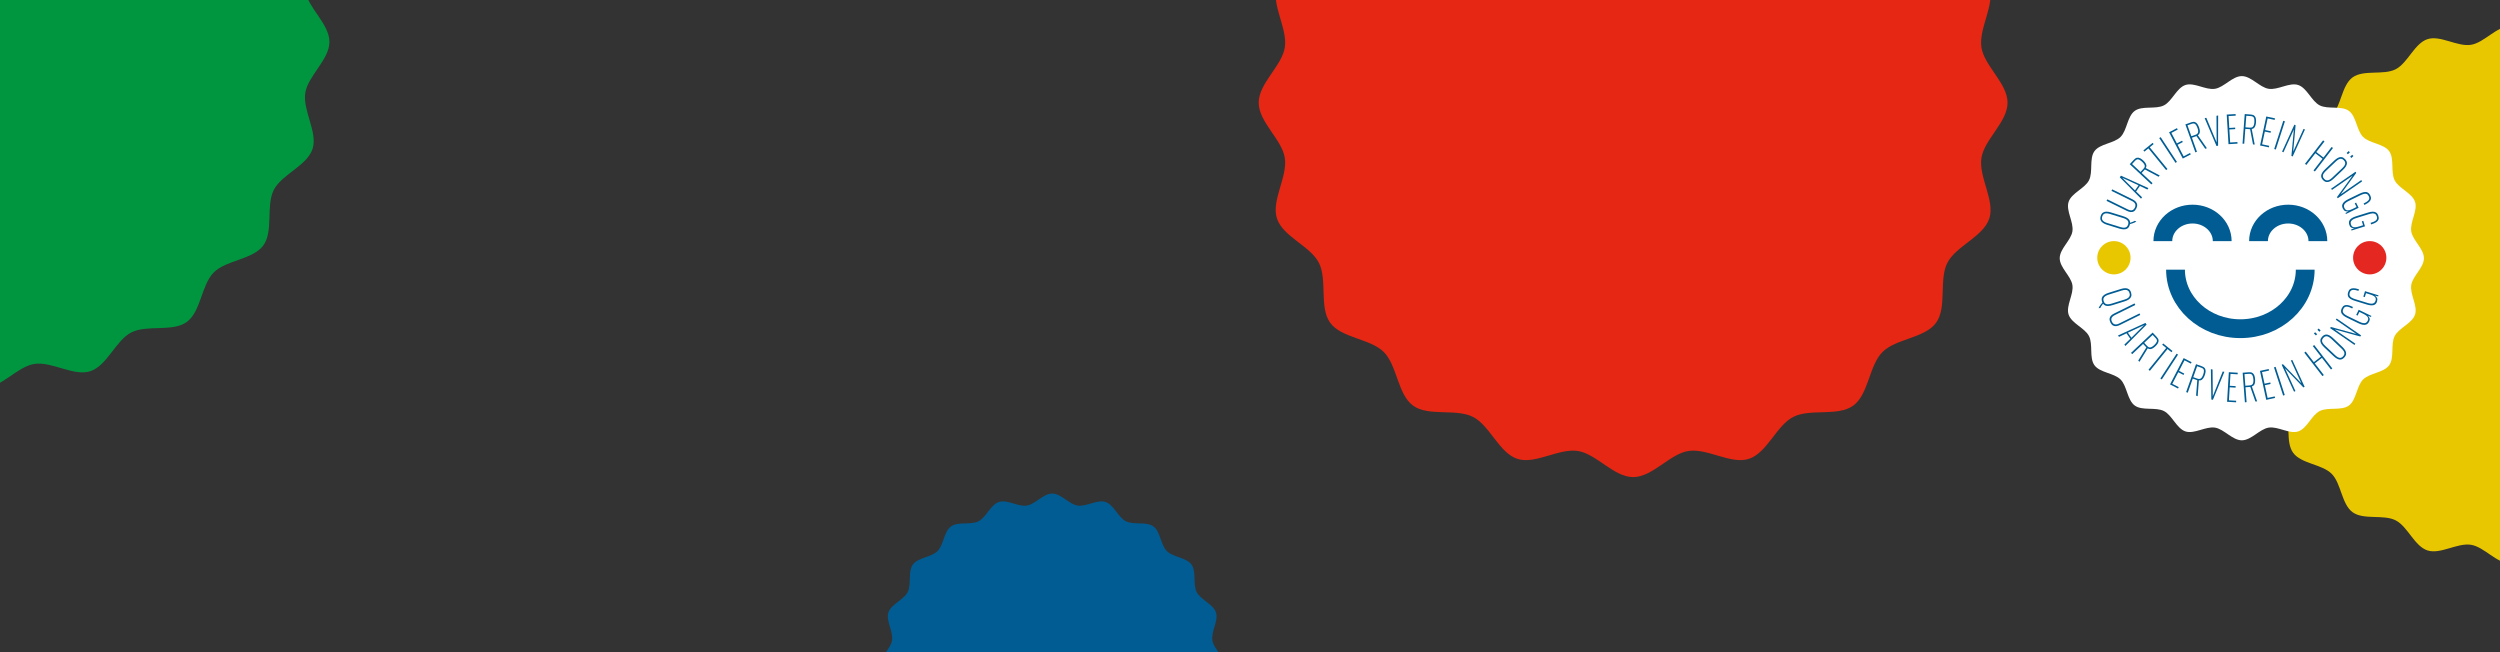 <?xml version="1.0" encoding="UTF-8" standalone="no"?>
<svg
   id="Ebene_1"
   data-name="Ebene 1"
   viewBox="0 0 1150 300"
   version="1.1"
   sodipodi:docname="1150x300_Header_QVH_Quartier.svg"
   width="1150"
   height="300"
   inkscape:version="1.3.2 (091e20e, 2023-11-25, custom)"
   xmlns:inkscape="http://www.inkscape.org/namespaces/inkscape"
   xmlns:sodipodi="http://sodipodi.sourceforge.net/DTD/sodipodi-0.dtd"
   xmlns="http://www.w3.org/2000/svg"
   xmlns:svg="http://www.w3.org/2000/svg">
  <rect x="0" y="0" width="1150" height="300" fill="#333333" stroke="none"/>
  <sodipodi:namedview
     id="namedview43"
     pagecolor="#ffffff"
     bordercolor="#999999"
     borderopacity="1"
     inkscape:showpageshadow="0"
     inkscape:pageopacity="0"
     inkscape:pagecheckerboard="0"
     inkscape:deskcolor="#d1d1d1"
     inkscape:zoom="1.7502837"
     inkscape:cx="555.90989"
     inkscape:cy="122.55156"
     inkscape:window-width="3840"
     inkscape:window-height="2054"
     inkscape:window-x="-11"
     inkscape:window-y="-11"
     inkscape:window-maximized="1"
     inkscape:current-layer="Ebene_1" />
  <defs
     id="defs11">
    <style
       id="style1">
      .cls-1 {
        fill: #e52721;
      }

      .cls-1, .cls-2, .cls-3, .cls-4, .cls-5, .cls-6, .cls-7 {
        stroke-width: 0px;
      }

      .cls-8 {
        stroke: #005c93;
        stroke-miterlimit: 10;
        stroke-width: 8.65px;
      }

      .cls-8, .cls-2 {
        fill: none;
      }

      .cls-9 {
        clip-path: url(#clippath);
      }

      .cls-3 {
        fill: #e9c700;
      }

      .cls-10 {
        clip-path: url(#clippath-1);
      }

      .cls-11 {
        clip-path: url(#clippath-4);
      }

      .cls-12 {
        clip-path: url(#clippath-3);
      }

      .cls-13 {
        clip-path: url(#clippath-2);
      }

      .cls-14 {
        clip-path: url(#clippath-7);
      }

      .cls-15 {
        clip-path: url(#clippath-8);
      }

      .cls-16 {
        clip-path: url(#clippath-6);
      }

      .cls-17 {
        clip-path: url(#clippath-5);
      }

      .cls-18 {
        clip-path: url(#clippath-9);
      }

      .cls-19 {
        clip-path: url(#clippath-10);
      }

      .cls-4 {
        fill: #005c93;
      }

      .cls-5 {
        fill: #009640;
      }

      .cls-6 {
        fill: #fff;
      }

      .cls-7 {
        fill: #e52713;
      }
    </style>
    <clipPath
       id="clippath">
      <rect
         class="cls-2"
         x="167"
         y="140"
         width="1150"
         height="300"
         id="rect1" />
    </clipPath>
    <clipPath
       id="clippath-1">
      <rect
         class="cls-2"
         x="167"
         y="140"
         width="1150"
         height="300"
         id="rect2" />
    </clipPath>
    <clipPath
       id="clippath-2">
      <rect
         class="cls-2"
         x="167"
         y="140"
         width="1150"
         height="300"
         id="rect3" />
    </clipPath>
    <clipPath
       id="clippath-3">
      <rect
         class="cls-2"
         x="167"
         y="140"
         width="1150"
         height="300"
         id="rect4" />
    </clipPath>
    <clipPath
       id="clippath-4">
      <rect
         class="cls-2"
         x="167"
         y="140"
         width="1150"
         height="300"
         id="rect5" />
    </clipPath>
    <clipPath
       id="clippath-5">
      <rect
         class="cls-2"
         x="167"
         y="140"
         width="1150"
         height="300"
         id="rect6" />
    </clipPath>
    <clipPath
       id="clippath-6">
      <rect
         class="cls-2"
         x="167"
         y="140"
         width="1150"
         height="300"
         id="rect7" />
    </clipPath>
    <clipPath
       id="clippath-7">
      <rect
         class="cls-2"
         x="167"
         y="140"
         width="1150"
         height="300"
         id="rect8" />
    </clipPath>
    <clipPath
       id="clippath-8">
      <rect
         class="cls-2"
         x="167"
         y="140"
         width="1150"
         height="300"
         id="rect9" />
    </clipPath>
    <clipPath
       id="clippath-9">
      <rect
         class="cls-2"
         x="167"
         y="140"
         width="1150"
         height="300"
         id="rect10" />
    </clipPath>
    <clipPath
       id="clippath-10">
      <rect
         class="cls-2"
         x="167"
         y="140"
         width="1150"
         height="300"
         id="rect11" />
    </clipPath>
  </defs>
  <g
     class="cls-9"
     clip-path="url(#clippath)"
     id="g18"
     transform="translate(-167,-140)">
    <path
       class="cls-7"
       d="m 754.39,133.99 c 2.72,-8.39 15.33,-12.66 19.29,-20.4 4,-7.83 0.07,-20.54 5.21,-27.6 5.16,-7.09 18.47,-7.26 24.65,-13.45 6.19,-6.19 6.36,-19.49 13.45,-24.66 7.06,-5.14 19.77,-1.21 27.6,-5.21 7.75,-3.96 12.02,-16.57 20.41,-19.29 8.25,-2.68 19.1,4.99 27.85,3.62 8.53,-1.34 16.49,-12.01 25.39,-12.01 8.9,0 16.86,10.67 25.39,12.01 8.75,1.38 19.61,-6.3 27.85,-3.62 8.39,2.73 12.66,15.33 20.4,19.29 7.83,4 20.54,0.07 27.6,5.21 7.09,5.16 7.26,18.47 13.45,24.65 6.19,6.19 19.5,6.36 24.66,13.45 5.14,7.06 1.21,19.77 5.21,27.6 3.96,7.75 16.57,12.02 19.29,20.41 2.68,8.25 -4.99,19.1 -3.62,27.86 1.34,8.52 12.01,16.49 12.01,25.39 0,8.9 -10.67,16.86 -12.01,25.39 -1.38,8.75 6.3,19.61 3.62,27.85 -2.73,8.39 -15.33,12.66 -19.29,20.4 -4,7.83 -0.07,20.54 -5.21,27.6 -5.16,7.09 -18.47,7.26 -24.65,13.45 -6.19,6.19 -6.36,19.49 -13.45,24.65 -7.06,5.14 -19.77,1.21 -27.6,5.21 -7.75,3.96 -12.02,16.57 -20.41,19.29 -8.25,2.68 -19.1,-4.99 -27.85,-3.62 -8.53,1.34 -16.49,12.01 -25.39,12.01 -8.9,0 -16.86,-10.67 -25.39,-12.01 -8.75,-1.38 -19.61,6.3 -27.85,3.62 -8.39,-2.72 -12.66,-15.33 -20.4,-19.29 -7.83,-4 -20.54,-0.07 -27.6,-5.21 -7.09,-5.16 -7.26,-18.47 -13.45,-24.65 -6.19,-6.19 -19.5,-6.36 -24.66,-13.45 -5.14,-7.06 -1.21,-19.76 -5.21,-27.6 -3.96,-7.75 -16.57,-12.02 -19.29,-20.41 -2.68,-8.25 4.99,-19.1 3.62,-27.85 -1.34,-8.53 -12.01,-16.49 -12.01,-25.39 0,-8.9 10.67,-16.86 12.01,-25.39 1.38,-8.75 -6.3,-19.61 -3.62,-27.85"
       id="path11" />
    <path
       class="cls-3"
       d="m 1204.26,237.41 c 1.96,-6.02 11,-9.08 13.84,-14.65 2.87,-5.62 0.05,-14.74 3.74,-19.81 3.7,-5.09 13.26,-5.21 17.7,-9.65 4.44,-4.44 4.56,-13.99 9.65,-17.7 5.07,-3.69 14.19,-0.87 19.81,-3.74 5.56,-2.84 8.63,-11.89 14.65,-13.85 5.92,-1.92 13.71,3.59 19.99,2.6 6.12,-0.96 11.83,-8.62 18.22,-8.62 6.39,0 12.1,7.66 18.22,8.62 6.28,0.99 14.07,-4.52 19.99,-2.6 6.02,1.96 9.08,11.01 14.64,13.84 5.62,2.87 14.74,0.05 19.81,3.74 5.09,3.7 5.21,13.25 9.65,17.69 4.44,4.44 13.99,4.56 17.7,9.65 3.69,5.07 0.87,14.19 3.74,19.81 2.84,5.56 11.89,8.63 13.85,14.65 1.92,5.92 -3.58,13.71 -2.6,19.99 0.96,6.12 8.62,11.83 8.62,18.22 0,6.39 -7.66,12.1 -8.62,18.22 -0.99,6.28 4.52,14.07 2.6,19.99 -1.96,6.02 -11.01,9.08 -13.84,14.64 -2.87,5.62 -0.05,14.74 -3.74,19.81 -3.7,5.09 -13.26,5.21 -17.7,9.65 -4.44,4.44 -4.56,13.99 -9.65,17.7 -5.07,3.69 -14.19,0.87 -19.81,3.74 -5.56,2.84 -8.63,11.89 -14.65,13.85 -5.92,1.92 -13.71,-3.58 -19.99,-2.6 -6.12,0.96 -11.83,8.62 -18.22,8.62 -6.39,0 -12.1,-7.66 -18.22,-8.62 -6.28,-0.99 -14.07,4.52 -19.99,2.6 -6.02,-1.96 -9.08,-11 -14.64,-13.84 -5.62,-2.87 -14.74,-0.05 -19.81,-3.74 -5.09,-3.7 -5.21,-13.26 -9.65,-17.69 -4.44,-4.44 -13.99,-4.56 -17.7,-9.65 -3.69,-5.07 -0.87,-14.19 -3.74,-19.81 -2.84,-5.56 -11.89,-8.63 -13.85,-14.65 -1.92,-5.92 3.58,-13.71 2.6,-19.99 -0.96,-6.12 -8.62,-11.83 -8.62,-18.22 0,-6.39 7.66,-12.1 8.62,-18.22 0.99,-6.28 -4.52,-14.07 -2.6,-19.99"
       id="path12" />
    <path
       class="cls-4"
       d="m 575.66,421.76 c 1.25,-3.86 7.05,-5.82 8.87,-9.38 1.84,-3.6 0.03,-9.45 2.39,-12.69 2.37,-3.26 8.49,-3.34 11.34,-6.18 2.85,-2.85 2.92,-8.97 6.18,-11.34 3.24,-2.36 9.09,-0.56 12.69,-2.4 3.56,-1.82 5.53,-7.62 9.39,-8.87 3.79,-1.23 8.78,2.3 12.81,1.66 3.92,-0.62 7.58,-5.52 11.68,-5.52 4.1,0 7.75,4.9 11.67,5.52 4.02,0.63 9.02,-2.9 12.81,-1.67 3.86,1.25 5.82,7.05 9.38,8.87 3.6,1.84 9.45,0.03 12.69,2.39 3.26,2.37 3.34,8.49 6.18,11.34 2.84,2.84 8.96,2.92 11.34,6.18 2.36,3.25 0.56,9.09 2.4,12.69 1.82,3.56 7.62,5.53 8.87,9.39 1.23,3.79 -2.3,8.78 -1.66,12.81 0.62,3.92 5.52,7.58 5.52,11.68 0,4.1 -4.91,7.75 -5.52,11.68 -0.63,4.02 2.9,9.02 1.67,12.81 -1.25,3.86 -7.05,5.82 -8.87,9.38 -1.84,3.6 -0.03,9.44 -2.39,12.69 -2.37,3.26 -8.49,3.34 -11.34,6.18 -2.84,2.84 -2.92,8.96 -6.18,11.34 -3.24,2.36 -9.09,0.56 -12.69,2.39 -3.56,1.82 -5.53,7.62 -9.38,8.87 -3.79,1.23 -8.79,-2.3 -12.81,-1.66 -3.92,0.62 -7.58,5.52 -11.67,5.52 -4.09,0 -7.76,-4.91 -11.68,-5.52 -4.02,-0.63 -9.02,2.89 -12.81,1.66 -3.86,-1.25 -5.82,-7.05 -9.38,-8.87 -3.6,-1.84 -9.45,-0.03 -12.69,-2.39 -3.26,-2.37 -3.34,-8.49 -6.18,-11.34 -2.85,-2.85 -8.96,-2.92 -11.34,-6.19 -2.36,-3.24 -0.56,-9.09 -2.4,-12.69 -1.82,-3.56 -7.62,-5.53 -8.87,-9.39 -1.23,-3.79 2.3,-8.78 1.66,-12.81 -0.62,-3.92 -5.52,-7.58 -5.52,-11.68 0,-4.1 4.9,-7.75 5.52,-11.68 0.63,-4.02 -2.9,-9.02 -1.66,-12.81"
       id="path13" />
    <path
       class="cls-5"
       d="m 7.76,110.03 c 2.52,-7.76 14.18,-11.7 17.84,-18.87 3.7,-7.24 0.06,-18.99 4.81,-25.52 4.77,-6.56 17.08,-6.71 22.8,-12.43 5.72,-5.72 5.88,-18.03 12.43,-22.8 6.53,-4.75 18.28,-1.12 25.52,-4.82 7.17,-3.66 11.11,-15.32 18.87,-17.84 7.62,-2.48 17.66,4.62 25.76,3.35 C 143.68,9.86 151.04,0 159.27,0 c 8.23,0 15.59,9.86 23.48,11.1 8.09,1.27 18.13,-5.82 25.75,-3.35 7.76,2.52 11.7,14.18 18.87,17.84 7.24,3.7 18.99,0.06 25.52,4.81 6.56,4.77 6.71,17.08 12.43,22.8 5.72,5.72 18.03,5.88 22.8,12.43 4.75,6.52 1.12,18.28 4.82,25.52 3.66,7.17 15.32,11.11 17.84,18.87 2.48,7.62 -4.62,17.66 -3.35,25.76 1.24,7.88 11.1,15.24 11.1,23.47 0,8.23 -9.87,15.59 -11.1,23.48 -1.27,8.09 5.82,18.13 3.35,25.75 -2.52,7.76 -14.18,11.7 -17.83,18.87 -3.7,7.24 -0.07,18.99 -4.81,25.52 -4.77,6.56 -17.08,6.71 -22.8,12.43 -5.72,5.72 -5.88,18.03 -12.43,22.8 -6.53,4.75 -18.28,1.12 -25.52,4.82 -7.17,3.66 -11.11,15.32 -18.87,17.84 -7.63,2.48 -17.66,-4.62 -25.76,-3.35 -7.88,1.24 -15.24,11.1 -23.48,11.1 -8.24,0 -15.59,-9.86 -23.48,-11.1 -8.09,-1.27 -18.13,5.82 -25.75,3.35 -7.76,-2.52 -11.7,-14.18 -18.87,-17.84 -7.24,-3.7 -18.99,-0.06 -25.52,-4.81 -6.56,-4.77 -6.71,-17.08 -12.43,-22.8 -5.72,-5.72 -18.03,-5.88 -22.8,-12.43 -4.75,-6.53 -1.12,-18.28 -4.82,-25.52 -3.66,-7.17 -15.32,-11.11 -17.84,-18.87 -2.48,-7.63 4.62,-17.66 3.35,-25.76 -1.24,-7.88 -11.1,-15.25 -11.1,-23.48 0,-8.23 9.86,-15.59 11.1,-23.48 1.27,-8.09 -5.82,-18.13 -3.35,-25.75"
       id="path14" />
    <path
       class="cls-6"
       d="m 1247.8,258.76 c 0,2.56 -3.07,4.85 -3.46,7.31 -0.4,2.52 1.81,5.64 1.04,8.02 -0.78,2.41 -4.41,3.64 -5.55,5.87 -1.15,2.25 -0.02,5.91 -1.5,7.94 -1.48,2.04 -5.32,2.09 -7.1,3.87 -1.78,1.78 -1.83,5.61 -3.87,7.1 -2.03,1.48 -5.69,0.35 -7.94,1.5 -2.23,1.14 -3.46,4.77 -5.87,5.55 -2.37,0.77 -5.5,-1.44 -8.02,-1.04 -2.45,0.38 -4.74,3.46 -7.31,3.46 -2.57,0 -4.85,-3.07 -7.31,-3.46 -2.52,-0.4 -5.64,1.81 -8.02,1.04 -2.41,-0.78 -3.64,-4.41 -5.87,-5.55 -2.25,-1.15 -5.91,-0.02 -7.94,-1.5 -2.04,-1.48 -2.09,-5.31 -3.87,-7.09 -1.78,-1.78 -5.61,-1.83 -7.1,-3.87 -1.48,-2.03 -0.35,-5.69 -1.5,-7.94 -1.14,-2.23 -4.77,-3.46 -5.55,-5.87 -0.77,-2.37 1.44,-5.5 1.04,-8.02 -0.39,-2.45 -3.46,-4.74 -3.46,-7.31 0,-2.57 3.07,-4.85 3.46,-7.31 0.4,-2.52 -1.81,-5.64 -1.04,-8.02 0.78,-2.41 4.41,-3.64 5.55,-5.87 1.15,-2.25 0.02,-5.91 1.5,-7.94 1.48,-2.04 5.31,-2.09 7.09,-3.87 1.78,-1.78 1.83,-5.61 3.87,-7.1 2.03,-1.48 5.69,-0.35 7.94,-1.5 2.23,-1.14 3.46,-4.77 5.87,-5.55 2.37,-0.77 5.5,1.44 8.02,1.04 2.45,-0.38 4.74,-3.46 7.31,-3.46 2.57,0 4.85,3.07 7.31,3.46 2.52,0.4 5.64,-1.81 8.02,-1.04 2.42,0.78 3.64,4.41 5.87,5.55 2.25,1.15 5.91,0.02 7.94,1.5 2.04,1.49 2.09,5.32 3.87,7.1 1.78,1.78 5.61,1.83 7.09,3.87 1.48,2.03 0.35,5.69 1.5,7.94 1.14,2.23 4.77,3.46 5.55,5.87 0.77,2.37 -1.44,5.5 -1.04,8.01 0.39,2.45 3.46,4.74 3.46,7.31 m 30.14,-25.89 c -1.33,-4.08 -7.46,-6.15 -9.38,-9.92 -1.94,-3.81 -0.03,-9.99 -2.53,-13.42 -2.51,-3.45 -8.98,-3.53 -11.99,-6.54 -3.01,-3.01 -3.09,-9.48 -6.54,-11.99 -3.43,-2.5 -9.61,-0.59 -13.42,-2.53 -3.77,-1.93 -5.85,-8.06 -9.93,-9.38 -4.01,-1.3 -9.29,2.43 -13.55,1.76 -4.15,-0.65 -8.02,-5.84 -12.35,-5.84 -4.33,0 -8.2,5.19 -12.35,5.84 -4.26,0.67 -9.54,-3.06 -13.55,-1.76 -4.08,1.33 -6.16,7.46 -9.92,9.38 -3.81,1.94 -9.99,0.03 -13.42,2.53 -3.45,2.51 -3.53,8.98 -6.54,11.99 -3.01,3.01 -9.48,3.09 -11.99,6.54 -2.5,3.43 -0.59,9.61 -2.53,13.42 -1.93,3.77 -8.06,5.85 -9.38,9.93 -1.3,4.01 2.43,9.29 1.76,13.55 -0.65,4.15 -5.84,8.02 -5.84,12.35 0,4.33 5.19,8.2 5.84,12.35 0.67,4.26 -3.06,9.54 -1.76,13.55 1.33,4.08 7.46,6.15 9.38,9.92 1.94,3.81 0.03,9.99 2.53,13.42 2.51,3.45 8.98,3.53 11.99,6.54 3.01,3.01 3.09,9.48 6.54,11.99 3.43,2.5 9.61,0.59 13.42,2.53 3.77,1.92 5.85,8.06 9.93,9.38 4.01,1.3 9.29,-2.43 13.55,-1.76 4.15,0.65 8.02,5.84 12.35,5.84 4.33,0 8.2,-5.19 12.35,-5.84 4.26,-0.67 9.54,3.06 13.55,1.76 4.08,-1.32 6.16,-7.46 9.92,-9.38 3.81,-1.94 9.99,-0.03 13.42,-2.53 3.45,-2.51 3.53,-8.98 6.54,-11.99 3.01,-3.01 9.48,-3.09 11.99,-6.54 2.5,-3.43 0.59,-9.61 2.53,-13.42 1.92,-3.77 8.06,-5.84 9.38,-9.93 1.3,-4.01 -2.43,-9.29 -1.76,-13.55 0.65,-4.15 5.84,-8.02 5.84,-12.35 0,-4.33 -5.19,-8.2 -5.84,-12.35 -0.67,-4.26 3.06,-9.54 1.76,-13.55"
       id="path15" />
    <path
       class="cls-6"
       d="m 1203.84,314.81 c 33.86,0 61.31,-25.71 61.31,-57.43 0,-31.72 -27.45,-57.43 -61.31,-57.43 -33.86,0 -61.31,25.71 -61.31,57.43 0,31.72 27.45,57.43 61.31,57.43"
       id="path16" />
    <path
       class="cls-4"
       d="m 1145.94,243.29 c 0.17,-0.54 0.18,-1 0.02,-1.38 -0.15,-0.38 -0.43,-0.7 -0.84,-0.96 -0.41,-0.26 -0.91,-0.48 -1.5,-0.66 l -6.02,-1.86 c -0.59,-0.18 -1.12,-0.28 -1.6,-0.3 -0.48,-0.02 -0.88,0.09 -1.22,0.31 -0.33,0.22 -0.59,0.61 -0.76,1.16 -0.17,0.54 -0.18,1 -0.03,1.37 0.15,0.37 0.42,0.69 0.83,0.95 0.4,0.26 0.9,0.48 1.49,0.66 l 6.02,1.86 c 0.59,0.18 1.13,0.28 1.61,0.3 0.48,0.02 0.89,-0.09 1.23,-0.31 0.34,-0.22 0.59,-0.6 0.76,-1.14 m 3.8,-1.41 c -0.16,0.14 -0.39,0.29 -0.69,0.43 -0.3,0.14 -0.64,0.28 -1.03,0.41 -0.39,0.13 -0.81,0.25 -1.24,0.36 -0.01,0.07 -0.02,0.14 -0.04,0.21 -0.02,0.07 -0.04,0.15 -0.06,0.22 -0.23,0.74 -0.57,1.26 -1.04,1.56 -0.46,0.31 -1.02,0.45 -1.65,0.44 -0.64,-0.01 -1.32,-0.14 -2.07,-0.36 l -5.69,-1.76 c -0.74,-0.23 -1.37,-0.52 -1.88,-0.87 -0.51,-0.35 -0.87,-0.79 -1.06,-1.3 -0.19,-0.51 -0.18,-1.13 0.04,-1.84 0.22,-0.72 0.56,-1.23 1.01,-1.55 0.45,-0.31 0.99,-0.47 1.61,-0.47 0.62,0 1.3,0.11 2.05,0.34 l 5.71,1.77 c 0.61,0.19 1.15,0.42 1.63,0.69 0.47,0.27 0.84,0.59 1.11,0.96 0.27,0.37 0.4,0.82 0.39,1.34 0.22,-0.07 0.47,-0.15 0.76,-0.25 0.29,-0.1 0.55,-0.21 0.81,-0.32 0.25,-0.12 0.45,-0.22 0.58,-0.31 l 0.77,0.31 z"
       id="path17" />
    <path
       class="cls-4"
       d="m 1149.72,235.85 c -0.34,0.69 -0.74,1.17 -1.2,1.42 -0.46,0.25 -0.95,0.35 -1.48,0.27 -0.53,-0.07 -1.09,-0.25 -1.66,-0.53 l -9.37,-4.61 0.35,-0.71 9.38,4.62 c 0.44,0.22 0.87,0.36 1.28,0.43 0.41,0.07 0.79,0 1.13,-0.18 0.34,-0.18 0.64,-0.53 0.89,-1.04 0.24,-0.48 0.32,-0.92 0.26,-1.3 -0.07,-0.39 -0.24,-0.73 -0.54,-1.02 -0.29,-0.3 -0.66,-0.55 -1.1,-0.77 l -9.38,-4.62 0.34,-0.7 9.37,4.61 c 0.57,0.28 1.05,0.62 1.42,1.01 0.38,0.39 0.6,0.85 0.68,1.36 0.08,0.51 -0.04,1.1 -0.37,1.77"
       id="path18" />
  </g>
  <path
     class="cls-4"
     d="m 982.1,87.59 1.63,-2.35 -7.46,-3.43 z m 2.78,3.8 -9.78,-9.82 0.53,-0.76 12.63,5.72 -0.46,0.66 -3.45,-1.65 -1.75,2.53 2.74,2.67 -0.45,0.65 z"
     id="path19" />
  <g
     class="cls-10"
     clip-path="url(#clippath-1)"
     id="g20"
     transform="translate(-167,-140)">
    <path
       class="cls-4"
       d="m 1151.65,219.09 1.4,-1.5 c 0.35,-0.37 0.53,-0.73 0.55,-1.07 0.02,-0.34 -0.08,-0.69 -0.31,-1.04 -0.23,-0.35 -0.54,-0.71 -0.94,-1.09 -0.63,-0.59 -1.2,-0.95 -1.69,-1.07 -0.5,-0.12 -1,0.09 -1.52,0.64 l -1.39,1.49 3.9,3.65 z m 4.99,5.75 -9.96,-9.32 1.96,-2.09 c 0.48,-0.51 0.96,-0.81 1.43,-0.88 0.47,-0.07 0.95,0.02 1.42,0.26 0.47,0.24 0.93,0.58 1.39,1.01 0.37,0.35 0.69,0.71 0.96,1.09 0.27,0.38 0.44,0.77 0.5,1.17 0.06,0.4 -0.04,0.81 -0.3,1.22 l 6.44,3.42 -0.54,0.58 -6.28,-3.35 -1.51,1.61 5.02,4.69 -0.54,0.58 z"
       id="path20" />
  </g>
  <polygon
     class="cls-4"
     points="1153.43,209.74 1152.96,209.17 1157.21,205.71 1157.67,206.29 1155.88,207.75 1164.03,217.75 1163.41,218.25 1155.27,208.25 "
     id="polygon20"
     transform="translate(-167,-140)" />
  <rect
     class="cls-4"
     x="795.29"
     y="598.404"
     width="0.79"
     height="13.64"
     transform="rotate(-33.3)"
     id="rect20" />
  <polygon
     class="cls-4"
     points="1168.4,198.95 1168.75,199.6 1165.83,201.13 1168.36,205.98 1170.76,204.72 1171.09,205.35 1168.69,206.6 1171.46,211.92 1174.42,210.37 1174.76,211.02 1171.08,212.93 1164.77,200.84 "
     id="polygon21"
     transform="translate(-167,-140)" />
  <g
     class="cls-13"
     clip-path="url(#clippath-2)"
     id="g21"
     transform="translate(-167,-140)">
    <path
       class="cls-4"
       d="m 1175.05,202.67 1.93,-0.69 c 0.48,-0.17 0.8,-0.4 0.98,-0.7 0.17,-0.29 0.24,-0.65 0.2,-1.06 -0.04,-0.42 -0.15,-0.88 -0.34,-1.4 -0.29,-0.81 -0.63,-1.39 -1.02,-1.73 -0.39,-0.34 -0.93,-0.38 -1.64,-0.13 l -1.92,0.69 1.8,5.03 z m 1.81,7.4 -4.59,-12.84 2.7,-0.97 c 0.66,-0.24 1.22,-0.28 1.67,-0.12 0.46,0.15 0.83,0.45 1.14,0.88 0.3,0.43 0.56,0.95 0.77,1.54 0.17,0.48 0.29,0.95 0.36,1.41 0.07,0.46 0.04,0.89 -0.09,1.28 -0.13,0.38 -0.4,0.7 -0.82,0.94 l 4.16,5.99 -0.74,0.27 -4.05,-5.85 -2.08,0.75 2.31,6.47 -0.74,0.27 z"
       id="path21" />
  </g>
  <polygon
     class="cls-4"
     points="1181.91,194.19 1186.65,205.52 1186.58,193.27 1187.35,193.12 1187.32,207.02 1186.59,207.17 1181.14,194.34 "
     id="polygon22"
     transform="translate(-167,-140)" />
  <polygon
     class="cls-4"
     points="1195.38,192.46 1195.42,193.2 1192.14,193.4 1192.47,198.86 1195.17,198.69 1195.21,199.4 1192.51,199.56 1192.87,205.55 1196.21,205.34 1196.25,206.07 1192.11,206.32 1191.29,192.7 "
     id="polygon23"
     transform="translate(-167,-140)" />
  <g
     class="cls-12"
     clip-path="url(#clippath-3)"
     id="g23"
     transform="translate(-167,-140)">
    <path
       class="cls-4"
       d="m 1199.91,198.57 2.04,0.15 c 0.51,0.04 0.9,-0.04 1.18,-0.24 0.28,-0.2 0.48,-0.5 0.62,-0.89 0.13,-0.4 0.22,-0.87 0.26,-1.42 0.06,-0.86 -0.01,-1.52 -0.23,-1.99 -0.21,-0.47 -0.7,-0.73 -1.45,-0.78 l -2.03,-0.15 -0.4,5.32 z m -1.35,7.5 1.01,-13.6 2.86,0.21 c 0.7,0.05 1.23,0.24 1.58,0.57 0.35,0.32 0.58,0.75 0.68,1.27 0.1,0.52 0.13,1.09 0.08,1.72 -0.04,0.5 -0.12,0.98 -0.25,1.43 -0.13,0.45 -0.33,0.83 -0.6,1.13 -0.27,0.3 -0.65,0.48 -1.13,0.53 l 1.38,7.16 -0.79,-0.06 -1.33,-6.99 -2.2,-0.16 -0.51,6.85 -0.79,-0.06 z"
       id="path23" />
  </g>
  <polygon
     class="cls-4"
     points="1213.5,194.44 1213.34,195.16 1210.12,194.47 1208.97,199.82 1211.62,200.39 1211.47,201.08 1208.82,200.52 1207.57,206.38 1210.83,207.08 1210.68,207.79 1206.63,206.92 1209.49,193.58 "
     id="polygon24"
     transform="translate(-167,-140)" />
  <rect
     class="cls-4"
     x="255.599"
     y="1016.734"
     width="13.64"
     height="0.79"
     transform="rotate(-72.14)"
     id="rect24" />
  <polygon
     class="cls-4"
     points="1222.98,197.61 1221.87,209.76 1226.64,199.28 1227.28,199.57 1221.63,211.98 1221.05,211.72 1222.17,199.55 1217.39,210.05 1216.75,209.76 1222.41,197.34 "
     id="polygon25"
     transform="translate(-167,-140)" />
  <polygon
     class="cls-4"
     points="1236.26,205.06 1232.5,209.93 1235.79,212.47 1239.55,207.6 1240.17,208.08 1231.84,218.88 1231.22,218.4 1235.36,213.03 1232.07,210.49 1227.93,215.86 1227.29,215.37 1235.62,204.57 "
     id="polygon26"
     transform="translate(-167,-140)" />
  <g
     class="cls-11"
     clip-path="url(#clippath-4)"
     id="g26"
     transform="translate(-167,-140)">
    <path
       class="cls-4"
       d="m 1248.07,212.07 0.93,-0.88 0.56,0.6 -0.93,0.88 z m -1.61,-1.7 0.93,-0.88 0.55,0.58 -0.93,0.88 z m -10.32,11.93 c 0.39,0.41 0.78,0.64 1.18,0.68 0.4,0.05 0.81,-0.05 1.23,-0.28 0.42,-0.24 0.85,-0.57 1.3,-0.99 l 4.57,-4.33 c 0.45,-0.43 0.8,-0.84 1.05,-1.24 0.25,-0.4 0.37,-0.8 0.34,-1.19 -0.02,-0.39 -0.23,-0.8 -0.63,-1.22 -0.39,-0.41 -0.78,-0.64 -1.18,-0.69 -0.4,-0.05 -0.8,0.04 -1.22,0.27 -0.41,0.23 -0.85,0.56 -1.29,0.98 l -4.57,4.33 c -0.45,0.43 -0.8,0.84 -1.06,1.24 -0.26,0.4 -0.38,0.81 -0.35,1.21 0.03,0.4 0.23,0.81 0.62,1.22 m -0.54,0.53 c -0.53,-0.56 -0.81,-1.12 -0.85,-1.67 -0.04,-0.55 0.11,-1.1 0.44,-1.64 0.33,-0.54 0.78,-1.08 1.34,-1.61 l 4.33,-4.1 c 0.56,-0.53 1.12,-0.94 1.67,-1.22 0.55,-0.28 1.1,-0.38 1.63,-0.31 0.54,0.08 1.06,0.39 1.58,0.93 0.52,0.55 0.8,1.09 0.85,1.63 0.05,0.54 -0.09,1.08 -0.4,1.61 -0.31,0.54 -0.75,1.07 -1.31,1.6 l -4.34,4.11 c -0.56,0.53 -1.12,0.95 -1.68,1.24 -0.55,0.29 -1.1,0.41 -1.65,0.35 -0.55,-0.07 -1.09,-0.38 -1.62,-0.94"
       id="path26" />
  </g>
  <polygon
     class="cls-4"
     points="1250.88,219.53 1243.71,229.4 1253.18,222.84 1253.58,223.42 1242.37,231.19 1242.01,230.67 1249.19,220.79 1239.71,227.36 1239.31,226.79 1250.52,219.01 "
     id="polygon27"
     transform="translate(-167,-140)" />
  <g
     class="cls-17"
     clip-path="url(#clippath-5)"
     id="g30"
     transform="translate(-167,-140)">
    <path
       class="cls-4"
       d="m 1244.73,235.99 c -0.33,-0.67 -0.43,-1.27 -0.29,-1.8 0.14,-0.52 0.45,-1 0.95,-1.42 0.49,-0.42 1.1,-0.8 1.82,-1.15 l 5.21,-2.54 c 0.72,-0.35 1.38,-0.58 2,-0.71 0.62,-0.12 1.17,-0.07 1.66,0.16 0.49,0.23 0.9,0.68 1.24,1.37 0.3,0.62 0.4,1.18 0.29,1.67 -0.11,0.49 -0.39,0.94 -0.84,1.35 -0.45,0.41 -1.03,0.79 -1.75,1.14 l -0.42,0.21 -0.33,-0.68 0.47,-0.23 c 0.6,-0.29 1.09,-0.6 1.44,-0.9 0.36,-0.3 0.58,-0.63 0.67,-0.99 0.09,-0.36 0.02,-0.77 -0.21,-1.23 -0.25,-0.52 -0.57,-0.85 -0.95,-1 -0.38,-0.15 -0.81,-0.17 -1.3,-0.04 -0.48,0.12 -1.01,0.32 -1.59,0.6 l -5.34,2.61 c -0.6,0.29 -1.09,0.6 -1.47,0.92 -0.39,0.32 -0.64,0.67 -0.74,1.06 -0.11,0.39 -0.04,0.84 0.2,1.34 0.23,0.47 0.53,0.78 0.88,0.93 0.36,0.15 0.78,0.16 1.26,0.05 0.48,-0.11 1.02,-0.31 1.62,-0.6 l 1.8,-0.88 -0.83,-1.7 0.63,-0.31 1.16,2.37 -5.84,2.85 -0.22,-0.46 1.33,-0.78 c -0.54,0.1 -1.02,0.07 -1.44,-0.1 -0.43,-0.17 -0.78,-0.53 -1.05,-1.09"
       id="path27" />
    <path
       class="cls-4"
       d="m 1247.69,243.43 c -0.22,-0.72 -0.23,-1.32 -0.01,-1.82 0.21,-0.5 0.6,-0.91 1.15,-1.26 0.55,-0.34 1.21,-0.63 1.97,-0.87 l 5.53,-1.72 c 0.76,-0.24 1.45,-0.37 2.08,-0.39 0.63,-0.03 1.17,0.11 1.62,0.41 0.45,0.3 0.79,0.81 1.02,1.54 0.21,0.66 0.22,1.23 0.04,1.7 -0.18,0.47 -0.53,0.87 -1.04,1.21 -0.51,0.34 -1.14,0.62 -1.9,0.86 l -0.45,0.14 -0.23,-0.73 0.5,-0.15 c 0.64,-0.2 1.17,-0.42 1.57,-0.67 0.4,-0.25 0.67,-0.54 0.81,-0.88 0.14,-0.34 0.14,-0.76 -0.02,-1.25 -0.17,-0.55 -0.43,-0.93 -0.79,-1.14 -0.35,-0.21 -0.78,-0.29 -1.27,-0.24 -0.5,0.05 -1.05,0.17 -1.66,0.36 l -5.68,1.76 c -0.63,0.2 -1.16,0.42 -1.6,0.68 -0.43,0.26 -0.73,0.57 -0.9,0.94 -0.17,0.37 -0.17,0.82 0,1.35 0.16,0.5 0.4,0.85 0.73,1.05 0.33,0.2 0.74,0.28 1.24,0.24 0.49,-0.04 1.06,-0.15 1.69,-0.35 l 1.91,-0.59 -0.56,-1.8 0.67,-0.21 0.78,2.52 -6.21,1.93 -0.15,-0.49 1.43,-0.57 c -0.55,0.02 -1.02,-0.09 -1.41,-0.32 -0.4,-0.23 -0.69,-0.64 -0.87,-1.24"
       id="path28" />
    <path
       class="cls-4"
       d="m 1134.68,278.52 c 0.17,0.54 0.42,0.92 0.76,1.15 0.34,0.23 0.75,0.33 1.24,0.31 0.48,-0.02 1.02,-0.12 1.61,-0.3 l 6.01,-1.88 c 0.59,-0.18 1.08,-0.41 1.48,-0.66 0.4,-0.26 0.68,-0.57 0.83,-0.95 0.15,-0.37 0.14,-0.84 -0.04,-1.39 -0.17,-0.54 -0.42,-0.92 -0.76,-1.14 -0.33,-0.22 -0.74,-0.33 -1.22,-0.31 -0.48,0.01 -1.01,0.12 -1.6,0.3 l -6.01,1.88 c -0.59,0.18 -1.09,0.41 -1.49,0.67 -0.41,0.26 -0.69,0.58 -0.84,0.95 -0.15,0.38 -0.15,0.83 0.02,1.37 m -2.31,3.3 c 0.05,-0.21 0.16,-0.46 0.32,-0.74 0.16,-0.29 0.37,-0.59 0.62,-0.92 0.25,-0.33 0.52,-0.66 0.82,-1 -0.03,-0.06 -0.06,-0.13 -0.09,-0.2 -0.03,-0.07 -0.05,-0.14 -0.08,-0.21 -0.23,-0.74 -0.24,-1.36 -0.03,-1.88 0.21,-0.52 0.58,-0.95 1.11,-1.3 0.53,-0.35 1.17,-0.64 1.91,-0.87 l 5.69,-1.78 c 0.74,-0.23 1.42,-0.35 2.04,-0.35 0.62,0 1.16,0.16 1.61,0.47 0.45,0.31 0.79,0.82 1.01,1.53 0.22,0.72 0.24,1.33 0.05,1.85 -0.19,0.51 -0.55,0.95 -1.06,1.3 -0.51,0.35 -1.14,0.65 -1.88,0.88 l -5.71,1.78 c -0.61,0.19 -1.19,0.31 -1.73,0.36 -0.54,0.05 -1.03,0 -1.46,-0.17 -0.43,-0.16 -0.79,-0.45 -1.08,-0.88 -0.15,0.18 -0.31,0.39 -0.48,0.63 -0.18,0.24 -0.33,0.49 -0.48,0.72 -0.14,0.24 -0.24,0.43 -0.3,0.59 l -0.81,0.18 z"
       id="path29" />
    <path
       class="cls-4"
       d="m 1137.81,288.35 c -0.34,-0.69 -0.47,-1.29 -0.4,-1.81 0.08,-0.52 0.3,-0.96 0.69,-1.35 0.38,-0.38 0.86,-0.71 1.43,-0.99 l 9.36,-4.63 0.35,0.71 -9.37,4.64 c -0.44,0.22 -0.82,0.47 -1.12,0.76 -0.3,0.29 -0.48,0.62 -0.54,1.01 -0.06,0.38 0.03,0.83 0.29,1.34 0.24,0.48 0.53,0.81 0.88,1 0.35,0.18 0.73,0.25 1.14,0.2 0.41,-0.05 0.84,-0.19 1.28,-0.41 l 9.37,-4.64 0.34,0.69 -9.36,4.63 c -0.57,0.28 -1.13,0.46 -1.67,0.52 -0.54,0.06 -1.04,-0.03 -1.49,-0.28 -0.45,-0.25 -0.85,-0.71 -1.18,-1.37"
       id="path30" />
  </g>
  <path
     class="cls-4"
     d="m 978.82,153.03 1.63,2.34 5.81,-5.8 z m -4.53,1.28 12.61,-5.76 0.53,0.76 -9.76,9.85 -0.46,-0.66 2.74,-2.66 -1.76,-2.52 -3.45,1.64 z"
     id="path31" />
  <g
     class="cls-16"
     clip-path="url(#clippath-6)"
     id="g32"
     transform="translate(-167,-140)">
    <path
       class="cls-4"
       d="m 1153.33,297.71 1.4,1.49 c 0.35,0.37 0.69,0.58 1.03,0.62 0.34,0.04 0.69,-0.04 1.06,-0.24 0.36,-0.2 0.75,-0.49 1.15,-0.87 0.63,-0.59 1.02,-1.13 1.18,-1.62 0.16,-0.49 -0.02,-1.01 -0.54,-1.55 l -1.39,-1.48 -3.89,3.66 z m -6.06,4.61 9.94,-9.34 1.96,2.09 c 0.48,0.51 0.74,1.01 0.78,1.49 0.04,0.48 -0.08,0.94 -0.35,1.4 -0.28,0.45 -0.64,0.89 -1.1,1.32 -0.37,0.35 -0.75,0.64 -1.15,0.89 -0.4,0.25 -0.8,0.39 -1.2,0.43 -0.4,0.04 -0.8,-0.09 -1.19,-0.37 l -3.83,6.21 -0.54,-0.58 3.74,-6.05 -1.51,-1.61 -5.01,4.71 -0.54,-0.58 z"
       id="path32" />
  </g>
  <polygon
     class="cls-4"
     points="1161.61,298.57 1162.07,297.99 1166.33,301.45 1165.86,302.02 1164.06,300.56 1155.94,310.58 1155.32,310.08 1163.45,300.06 "
     id="polygon32"
     transform="translate(-167,-140)" />
  <rect
     class="cls-4"
     x="398.295"
     y="926.958"
     width="13.64"
     height="0.79"
     transform="rotate(-56.81)"
     id="rect32" />
  <polygon
     class="cls-4"
     points="1175.13,306.61 1174.79,307.27 1171.87,305.75 1169.35,310.61 1171.75,311.85 1171.42,312.48 1169.02,311.23 1166.26,316.55 1169.22,318.09 1168.89,318.73 1165.21,316.83 1171.49,304.72 "
     id="polygon33"
     transform="translate(-167,-140)" />
  <g
     class="cls-14"
     clip-path="url(#clippath-7)"
     id="g33"
     transform="translate(-167,-140)">
    <path
       class="cls-4"
       d="m 1175.9,313.5 1.93,0.69 c 0.48,0.17 0.88,0.2 1.2,0.08 0.32,-0.12 0.6,-0.35 0.83,-0.7 0.23,-0.35 0.44,-0.78 0.62,-1.3 0.29,-0.81 0.39,-1.47 0.31,-1.98 -0.08,-0.51 -0.48,-0.89 -1.19,-1.14 l -1.92,-0.68 -1.79,5.03 z m -3.29,6.87 4.56,-12.85 2.7,0.96 c 0.66,0.24 1.12,0.56 1.38,0.96 0.26,0.41 0.36,0.87 0.33,1.4 -0.04,0.53 -0.16,1.09 -0.37,1.68 -0.17,0.48 -0.37,0.92 -0.62,1.32 -0.24,0.4 -0.53,0.71 -0.87,0.93 -0.34,0.22 -0.75,0.29 -1.23,0.21 l -0.56,7.27 -0.74,-0.26 0.56,-7.09 -2.08,-0.74 -2.3,6.48 -0.74,-0.27 z"
       id="path33" />
  </g>
  <polygon
     class="cls-4"
     points="1184.78,309.98 1184.89,322.27 1189.45,310.89 1190.21,311.04 1184.94,323.91 1184.21,323.77 1184,309.83 "
     id="polygon34"
     transform="translate(-167,-140)" />
  <polygon
     class="cls-4"
     points="1196.36,311.45 1196.31,312.19 1193.02,311.99 1192.7,317.46 1195.41,317.62 1195.36,318.32 1192.66,318.16 1192.31,324.15 1195.64,324.34 1195.6,325.07 1191.46,324.82 1192.26,311.21 "
     id="polygon35"
     transform="translate(-167,-140)" />
  <g
     class="cls-15"
     clip-path="url(#clippath-8)"
     id="g35"
     transform="translate(-167,-140)">
    <path
       class="cls-4"
       d="m 1199.86,317.44 2.04,-0.15 c 0.51,-0.04 0.88,-0.18 1.13,-0.42 0.25,-0.24 0.41,-0.56 0.48,-0.97 0.07,-0.41 0.09,-0.89 0.05,-1.44 -0.06,-0.86 -0.24,-1.51 -0.52,-1.94 -0.28,-0.43 -0.8,-0.61 -1.55,-0.56 l -2.03,0.15 0.4,5.32 z m -0.21,7.61 -1.03,-13.6 2.86,-0.22 c 0.7,-0.05 1.25,0.06 1.65,0.32 0.4,0.27 0.69,0.65 0.87,1.15 0.18,0.5 0.29,1.06 0.34,1.69 0.04,0.5 0.03,0.99 -0.03,1.46 -0.06,0.47 -0.2,0.87 -0.42,1.21 -0.22,0.34 -0.57,0.57 -1.04,0.7 l 2.43,6.87 -0.79,0.06 -2.36,-6.71 -2.21,0.17 0.52,6.85 -0.79,0.06 z"
       id="path35" />
  </g>
  <polygon
     class="cls-4"
     points="1210.59,309.73 1210.75,310.46 1207.53,311.15 1208.68,316.5 1211.33,315.93 1211.48,316.62 1208.83,317.19 1210.1,323.05 1213.36,322.35 1213.52,323.05 1209.47,323.93 1206.58,310.6 "
     id="polygon36"
     transform="translate(-167,-140)" />
  <rect
     class="cls-4"
     x="942.609"
     y="483.959"
     width="0.79"
     height="13.64"
     transform="rotate(-18)"
     id="rect36" />
  <polygon
     class="cls-4"
     points="1217.15,307.52 1225.61,316.31 1220.81,305.84 1221.44,305.55 1227.13,317.94 1226.56,318.21 1218.09,309.4 1222.9,319.89 1222.26,320.18 1216.57,307.78 "
     id="polygon37"
     transform="translate(-167,-140)" />
  <polygon
     class="cls-4"
     points="1227.61,301.73 1231.37,306.59 1234.66,304.05 1230.89,299.19 1231.52,298.7 1239.87,309.49 1239.24,309.97 1235.09,304.6 1231.8,307.15 1235.96,312.52 1235.32,313.01 1226.97,302.22 "
     id="polygon38"
     transform="translate(-167,-140)" />
  <g
     class="cls-18"
     clip-path="url(#clippath-9)"
     id="g38"
     transform="translate(-167,-140)">
    <path
       class="cls-4"
       d="m 1244.82,303.92 c 0.39,-0.41 0.6,-0.82 0.62,-1.22 0.02,-0.4 -0.09,-0.8 -0.35,-1.21 -0.26,-0.4 -0.61,-0.82 -1.06,-1.24 l -4.58,-4.32 c -0.45,-0.42 -0.88,-0.75 -1.3,-0.98 -0.42,-0.23 -0.82,-0.32 -1.21,-0.27 -0.39,0.05 -0.79,0.28 -1.18,0.7 -0.39,0.41 -0.6,0.82 -0.62,1.21 -0.03,0.4 0.09,0.8 0.34,1.2 0.26,0.4 0.61,0.81 1.06,1.24 l 4.58,4.32 c 0.45,0.42 0.88,0.75 1.3,0.99 0.42,0.24 0.83,0.33 1.23,0.28 0.4,-0.05 0.79,-0.28 1.18,-0.69 m 0.54,0.51 c -0.53,0.56 -1.07,0.88 -1.62,0.94 -0.55,0.07 -1.1,-0.05 -1.66,-0.35 -0.56,-0.3 -1.12,-0.71 -1.68,-1.25 l -4.34,-4.09 c -0.56,-0.53 -1,-1.07 -1.31,-1.6 -0.31,-0.54 -0.44,-1.07 -0.4,-1.61 0.05,-0.54 0.33,-1.08 0.84,-1.63 0.52,-0.55 1.04,-0.86 1.58,-0.94 0.54,-0.08 1.08,0.02 1.64,0.3 0.55,0.28 1.11,0.69 1.68,1.22 l 4.35,4.1 c 0.56,0.53 1.01,1.07 1.33,1.6 0.33,0.54 0.47,1.08 0.44,1.63 -0.03,0.55 -0.32,1.11 -0.84,1.67 m -11.44,-11.84 -0.93,-0.88 0.56,-0.6 0.93,0.88 z m -1.61,1.7 -0.93,-0.88 0.55,-0.58 0.93,0.88 -0.55,0.59 z"
       id="path38" />
  </g>
  <polygon
     class="cls-4"
     points="1239.19,290.41 1250.96,293.64 1241.48,287.1 1241.88,286.52 1253.1,294.27 1252.75,294.79 1240.97,291.55 1250.46,298.1 1250.06,298.68 1238.84,290.93 "
     id="polygon39"
     transform="translate(-167,-140)" />
  <g
     class="cls-19"
     clip-path="url(#clippath-10)"
     id="g43"
     transform="translate(-167,-140)">
    <path
       class="cls-4"
       d="m 1256.79,287.92 c -0.33,0.68 -0.74,1.12 -1.24,1.34 -0.5,0.21 -1.06,0.26 -1.7,0.13 -0.64,-0.13 -1.31,-0.37 -2.03,-0.72 l -5.21,-2.53 c -0.72,-0.35 -1.31,-0.73 -1.79,-1.14 -0.47,-0.41 -0.78,-0.88 -0.9,-1.4 -0.12,-0.53 -0.02,-1.13 0.31,-1.82 0.3,-0.62 0.68,-1.04 1.14,-1.26 0.46,-0.22 0.98,-0.28 1.58,-0.18 0.6,0.1 1.26,0.33 1.98,0.67 l 0.42,0.21 -0.33,0.68 -0.47,-0.23 c -0.61,-0.29 -1.14,-0.49 -1.6,-0.58 -0.46,-0.09 -0.86,-0.06 -1.19,0.09 -0.34,0.15 -0.62,0.46 -0.84,0.93 -0.25,0.52 -0.32,0.97 -0.2,1.37 0.11,0.39 0.37,0.74 0.77,1.05 0.39,0.31 0.88,0.6 1.45,0.88 l 5.35,2.6 c 0.6,0.29 1.14,0.49 1.63,0.59 0.49,0.11 0.92,0.09 1.3,-0.07 0.37,-0.15 0.68,-0.48 0.93,-0.98 0.23,-0.47 0.29,-0.9 0.18,-1.27 -0.11,-0.37 -0.35,-0.71 -0.74,-1.03 -0.39,-0.31 -0.88,-0.61 -1.47,-0.9 l -1.8,-0.87 -0.83,1.7 -0.64,-0.31 1.15,-2.37 5.85,2.84 -0.22,0.46 -1.43,-0.56 c 0.41,0.36 0.68,0.76 0.81,1.2 0.13,0.44 0.06,0.94 -0.21,1.5"
       id="path39" />
    <path
       class="cls-4"
       d="m 1260.48,278.58 c -0.22,0.72 -0.56,1.22 -1.02,1.51 -0.46,0.29 -1.01,0.42 -1.66,0.38 -0.65,-0.03 -1.35,-0.16 -2.11,-0.4 l -5.54,-1.71 c -0.76,-0.24 -1.41,-0.52 -1.94,-0.85 -0.53,-0.33 -0.9,-0.75 -1.1,-1.25 -0.2,-0.5 -0.19,-1.12 0.03,-1.84 0.2,-0.66 0.52,-1.14 0.93,-1.42 0.42,-0.28 0.93,-0.42 1.54,-0.41 0.61,0 1.29,0.13 2.05,0.36 l 0.45,0.14 -0.22,0.73 -0.5,-0.15 c -0.64,-0.2 -1.2,-0.31 -1.67,-0.33 -0.47,-0.02 -0.86,0.07 -1.17,0.27 -0.31,0.2 -0.54,0.55 -0.69,1.04 -0.17,0.55 -0.17,1.01 0,1.38 0.17,0.37 0.48,0.68 0.91,0.92 0.44,0.24 0.96,0.46 1.57,0.65 l 5.68,1.75 c 0.63,0.19 1.2,0.31 1.7,0.34 0.5,0.03 0.92,-0.06 1.27,-0.27 0.35,-0.21 0.6,-0.58 0.77,-1.11 0.16,-0.5 0.15,-0.93 -0.01,-1.28 -0.16,-0.35 -0.46,-0.65 -0.89,-0.9 -0.43,-0.25 -0.96,-0.47 -1.59,-0.67 l -1.91,-0.59 -0.56,1.8 -0.68,-0.21 0.78,-2.52 6.21,1.91 -0.15,0.49 -1.5,-0.34 c 0.46,0.29 0.79,0.65 0.98,1.06 0.2,0.41 0.2,0.92 0.02,1.51"
       id="path40" />
    <path
       class="cls-8"
       d="m 1233.23,250.91 c 0,-6.86 -6.11,-12.43 -13.66,-12.43 -7.55,0 -13.65,5.56 -13.65,12.43 m -16.7,0 c 0,-6.86 -6.11,-12.43 -13.65,-12.43 -7.54,0 -13.66,5.56 -13.66,12.43 m 65.49,13.13 c 0,15 -13.36,27.16 -29.83,27.16 -16.47,0 -29.83,-12.16 -29.83,-27.16"
       id="path41" />
    <path
       class="cls-1"
       d="m 1257.08,266.22 c 4.23,0 7.65,-3.43 7.65,-7.66 0,-4.23 -3.43,-7.65 -7.65,-7.65 -4.22,0 -7.66,3.43 -7.66,7.65 0,4.22 3.43,7.66 7.66,7.66"
       id="path42" />
    <path
       class="cls-3"
       d="m 1139.4,266.22 c 4.23,0 7.65,-3.43 7.65,-7.66 0,-4.23 -3.43,-7.65 -7.65,-7.65 -4.22,0 -7.66,3.43 -7.66,7.65 0,4.22 3.43,7.66 7.66,7.66"
       id="path43" />
  </g>
</svg>
